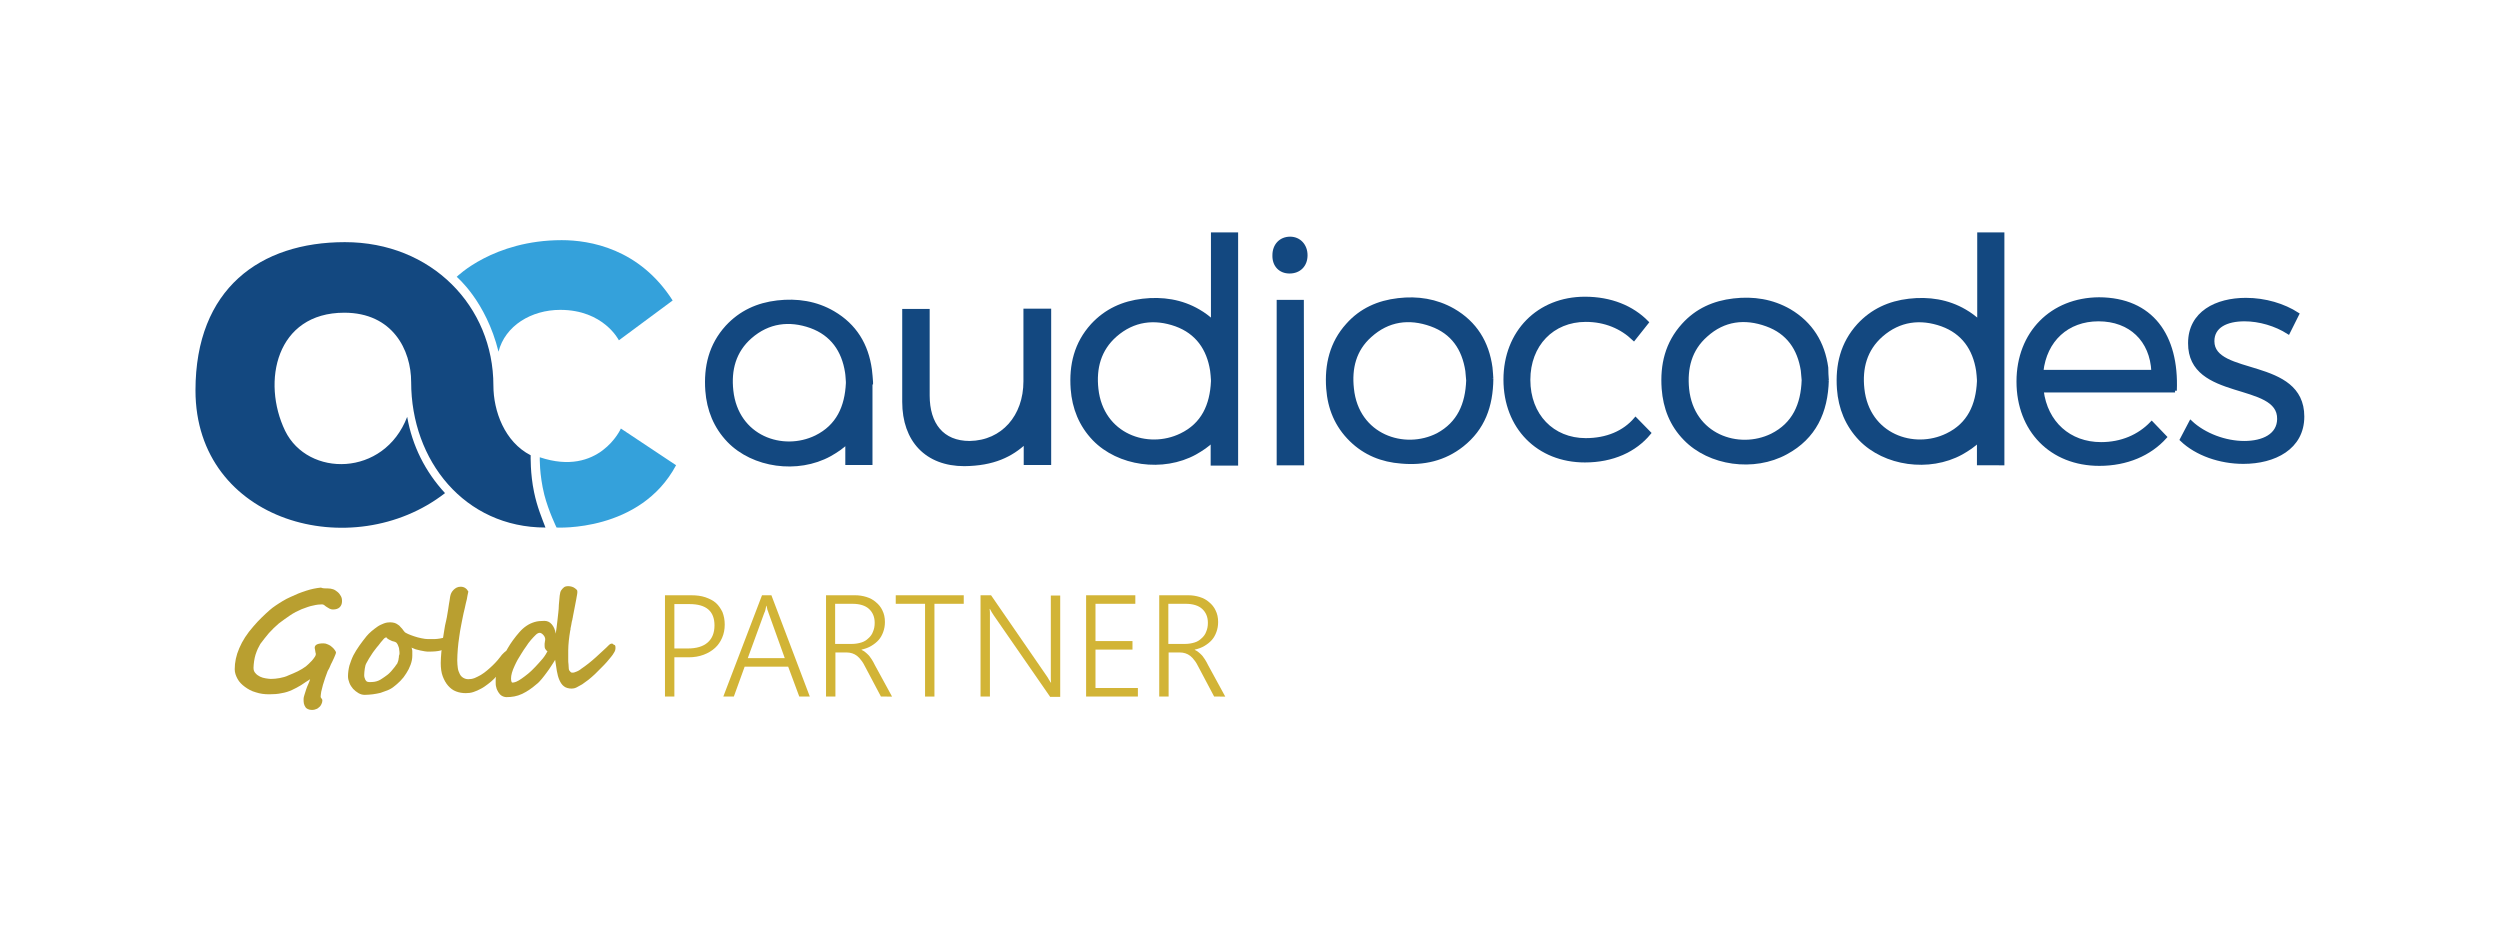 <?xml version="1.0" encoding="utf-8"?>
<!-- Generator: Adobe Illustrator 24.3.0, SVG Export Plug-In . SVG Version: 6.00 Build 0)  -->
<svg version="1.1" id="Layer_1" xmlns="http://www.w3.org/2000/svg" xmlns:xlink="http://www.w3.org/1999/xlink" x="0px" y="0px"
	 viewBox="0 0 878.6 331.3" style="enable-background:new 0 0 878.6 331.3;" xml:space="preserve">
<style type="text/css">
	.st0{fill:#B99F30;}
	.st1{fill:#D2B436;}
	.st2{fill:#134880;}
	.st3{fill:none;stroke:#134880;stroke-width:1.25;stroke-miterlimit:10;}
	.st4{fill:#34A1DB;}
</style>
<g>
	<g>
		<path class="st0" d="M115.3,206.8c0.6,0,1.2,0.1,1.8,0.3c0.6,0.2,1.1,0.6,1.6,1c0.5,0.4,0.8,0.9,1.1,1.4c0.3,0.5,0.4,1.1,0.4,1.8
			c0,0.9-0.3,1.6-0.8,2.1c-0.5,0.5-1.3,0.8-2.4,0.8c-0.4,0-0.8-0.1-1.2-0.3c-0.3-0.2-0.7-0.4-1-0.6c-0.3-0.2-0.6-0.4-0.8-0.6
			c-0.3-0.2-0.5-0.3-0.8-0.3c-0.9,0-1.9,0.1-3.1,0.4c-1.2,0.2-2.5,0.7-4.1,1.3c-1.4,0.6-2.8,1.3-4.1,2.2c-1.3,0.9-2.6,1.8-3.9,2.8
			c-1.2,1-2.4,2.2-3.5,3.4c-1.1,1.3-2.1,2.6-3,3.8c-0.3,0.5-0.6,1.1-0.9,1.7c-0.3,0.6-0.5,1.3-0.8,2.1c-0.2,0.7-0.4,1.5-0.5,2.3
			c-0.1,0.8-0.2,1.6-0.2,2.3c0,0.8,0.2,1.4,0.7,1.9c0.4,0.5,1,0.9,1.6,1.2s1.3,0.5,2,0.6c0.7,0.1,1.3,0.2,1.8,0.2c1,0,2-0.1,3.1-0.3
			c1.1-0.2,2.2-0.5,3.2-1c1.1-0.4,2.1-0.9,3.2-1.4c1-0.5,2-1.1,2.8-1.7c0.2-0.2,0.5-0.4,0.9-0.8c0.4-0.4,0.8-0.8,1.2-1.2
			s0.7-0.9,1-1.3s0.4-0.8,0.4-1c0-0.1,0-0.3-0.1-0.5c0-0.2-0.1-0.4-0.1-0.6c0-0.2-0.1-0.4-0.1-0.6c0-0.2-0.1-0.3-0.1-0.5
			c0-1.1,1-1.6,3.1-1.6c0.5,0,1,0.1,1.6,0.4c0.5,0.2,1,0.5,1.4,0.9c0.4,0.3,0.7,0.7,1,1.1c0.3,0.4,0.4,0.7,0.4,0.9
			c0,0-0.1,0.2-0.2,0.6c-0.1,0.3-0.3,0.7-0.5,1.2c-0.2,0.5-0.5,1-0.7,1.5c-0.3,0.5-0.5,1-0.7,1.5c-0.2,0.5-0.4,0.9-0.6,1.2
			c-0.2,0.3-0.3,0.6-0.3,0.6c-0.2,0.6-0.5,1.3-0.8,2.2c-0.3,0.8-0.5,1.7-0.8,2.5c-0.2,0.9-0.4,1.7-0.6,2.4c-0.1,0.8-0.2,1.3-0.2,1.7
			c0,0.1,0,0.3,0.1,0.4c0.1,0.1,0.2,0.2,0.2,0.3c0.1,0.1,0.2,0.2,0.2,0.3c0.1,0.1,0.1,0.2,0.1,0.3c0,0.5-0.1,0.9-0.3,1.3
			c-0.2,0.4-0.4,0.8-0.8,1.1c-0.3,0.3-0.7,0.6-1.1,0.7c-0.4,0.2-0.9,0.3-1.4,0.3c-0.6,0-1.1-0.1-1.5-0.3c-0.4-0.2-0.7-0.4-0.9-0.8
			c-0.2-0.3-0.4-0.7-0.5-1.2c-0.1-0.5-0.1-1-0.1-1.6c0-0.3,0.1-0.8,0.3-1.4c0.2-0.6,0.4-1.2,0.6-1.9c0.2-0.7,0.5-1.3,0.8-2
			c0.3-0.7,0.5-1.2,0.6-1.6c-1.1,0.7-2.2,1.4-3.2,2.1c-1,0.6-2.1,1.2-3.2,1.7c-1.1,0.5-2.3,0.9-3.6,1.1c-1.3,0.3-2.8,0.4-4.4,0.4
			c-1.7,0-3.2-0.2-4.7-0.7c-1.5-0.4-2.7-1.1-3.8-1.9c-1.1-0.8-2-1.7-2.6-2.8c-0.6-1.1-1-2.2-1-3.4c0-2.4,0.5-4.9,1.6-7.4
			c1.1-2.6,2.7-5.1,5-7.7c0.9-1.1,1.9-2.1,2.9-3.1c1-1,1.9-1.8,2.8-2.6c0.6-0.5,1.3-1.1,2.1-1.6c0.8-0.5,1.6-1.1,2.5-1.6
			c0.9-0.5,1.7-1,2.7-1.4c0.9-0.4,1.8-0.8,2.7-1.2c1-0.4,1.9-0.7,2.8-1c0.9-0.3,1.7-0.5,2.6-0.7c0.9-0.2,1.7-0.3,2.6-0.4
			C113.4,206.8,114.3,206.8,115.3,206.8z"/>
		<path class="st0" d="M159.7,224.1c0,0.3-0.1,0.6-0.2,0.9c-0.1,0.3-0.3,0.7-0.5,1c-0.2,0.3-0.5,0.6-0.7,0.9
			c-0.3,0.3-0.6,0.5-0.8,0.7c-0.6,0.4-1.5,0.7-2.6,1c-1.1,0.3-2.5,0.4-4.1,0.4c-0.5,0-1,0-1.5-0.1c-0.5-0.1-1.1-0.2-1.6-0.3
			c-0.5-0.1-1.1-0.3-1.6-0.4c-0.5-0.2-1-0.4-1.5-0.6c0.1,0.1,0.2,0.4,0.2,0.6c0.1,0.3,0.1,0.5,0.1,0.8c0,0.3,0,0.6,0,0.8
			c0,0.3,0,0.5,0,0.6c0,1.1-0.2,2.1-0.6,3.2c-0.4,1.1-0.9,2.1-1.5,3c-0.6,1-1.3,1.9-2.1,2.7c-0.8,0.8-1.6,1.5-2.4,2.1
			c-0.6,0.5-1.4,0.9-2.1,1.2c-0.8,0.3-1.6,0.6-2.5,0.9c-0.9,0.2-1.8,0.4-2.7,0.5c-0.9,0.1-1.9,0.2-2.8,0.2c-0.8,0-1.5-0.2-2.2-0.6
			c-0.7-0.4-1.3-0.9-1.9-1.5c-0.5-0.6-1-1.3-1.3-2.1c-0.3-0.8-0.5-1.5-0.5-2.3c0-1.3,0.2-2.6,0.5-3.8c0.4-1.2,0.8-2.4,1.4-3.6
			c0.6-1.1,1.3-2.3,2.1-3.4c0.8-1.1,1.6-2.2,2.5-3.3c0.5-0.6,1.1-1.2,1.8-1.8c0.7-0.6,1.4-1.1,2.1-1.6c0.7-0.5,1.5-0.8,2.2-1.1
			c0.8-0.3,1.5-0.4,2.2-0.4c0.6,0,1.1,0.1,1.5,0.2c0.4,0.1,0.8,0.3,1.2,0.6c0.4,0.2,0.7,0.5,1,0.9c0.3,0.3,0.7,0.7,1,1.2l0.5,0.6
			c0.1,0.1,0.5,0.3,1.1,0.6c0.6,0.3,1.3,0.5,2.1,0.8c0.8,0.3,1.7,0.5,2.6,0.7c0.9,0.2,1.7,0.3,2.4,0.3c0.7,0,1.4,0,2.1,0
			c0.7,0,1.3-0.1,2-0.2c0.7-0.1,1.4-0.3,2.1-0.5c0.7-0.2,1.6-0.5,2.4-0.9c0.1,0.1,0.1,0.3,0.2,0.6
			C159.7,223.8,159.7,224,159.7,224.1z M140.4,229.7c0-0.4,0-0.8-0.1-1.3c0-0.4-0.1-0.9-0.3-1.3c-0.1-0.4-0.3-0.7-0.5-1
			c-0.2-0.3-0.5-0.5-0.9-0.6c-0.6-0.1-1.1-0.3-1.4-0.5c-0.4-0.2-0.7-0.3-0.9-0.5c-0.2-0.1-0.4-0.3-0.4-0.4c-0.1-0.1-0.1-0.1-0.2-0.1
			c-0.1,0-0.3,0.1-0.6,0.3c-0.2,0.2-0.5,0.5-0.8,0.9c-0.3,0.3-0.6,0.7-0.9,1.1c-0.3,0.4-0.6,0.8-0.9,1.1c-0.3,0.4-0.7,0.9-1,1.3
			c-0.3,0.4-0.6,0.8-0.9,1.3s-0.6,0.9-0.9,1.4c-0.3,0.5-0.6,1-0.9,1.6c-0.3,0.5-0.5,1.2-0.6,2c-0.1,0.8-0.2,1.5-0.2,2.2
			c0,0.3,0,0.6,0.1,0.9c0.1,0.3,0.2,0.6,0.3,0.8c0.1,0.2,0.3,0.4,0.5,0.6c0.2,0.1,0.5,0.2,0.8,0.2c0.8,0,1.4,0,1.9-0.1
			c0.5-0.1,1-0.2,1.4-0.4c0.4-0.2,0.9-0.4,1.4-0.8c0.5-0.3,1-0.7,1.7-1.2c0.3-0.2,0.6-0.5,0.9-0.8c0.3-0.3,0.6-0.6,0.9-1
			c0.3-0.4,0.6-0.7,0.9-1.1c0.3-0.4,0.5-0.8,0.8-1.1c0.1-0.2,0.2-0.5,0.3-0.8c0.1-0.3,0.2-0.7,0.2-1c0.1-0.3,0.1-0.6,0.1-0.9
			C140.4,230,140.4,229.8,140.4,229.7L140.4,229.7z"/>
		<path class="st0" d="M179.5,229.6c0,0.4-0.1,0.9-0.3,1.4c-0.2,0.6-0.5,1.2-1,2c-0.4,0.8-1,1.6-1.8,2.5c-0.7,0.9-1.7,2-2.8,3.1
			c-0.6,0.6-1.3,1.2-2.1,1.8c-0.8,0.6-1.6,1.2-2.4,1.6c-0.9,0.5-1.8,0.9-2.7,1.2c-0.9,0.3-1.8,0.4-2.7,0.4c-1.2,0-2.4-0.2-3.4-0.6
			c-1.1-0.4-2-1.1-2.8-2c-0.8-0.9-1.4-2-1.9-3.3c-0.5-1.3-0.7-2.9-0.7-4.7c0-1.2,0.1-2.4,0.2-3.7c0.1-1.3,0.3-2.5,0.4-3.8
			c0.2-1.3,0.4-2.6,0.6-3.8c0.2-1.3,0.4-2.5,0.7-3.6c0.2-0.8,0.3-1.5,0.4-2.1c0.1-0.6,0.2-1.2,0.3-1.8c0.1-0.6,0.2-1.3,0.3-2
			c0.1-0.7,0.3-1.5,0.4-2.5c0.1-0.5,0.2-0.9,0.4-1.3c0.2-0.4,0.5-0.8,0.8-1.1c0.3-0.3,0.7-0.6,1.1-0.8c0.4-0.2,0.9-0.3,1.4-0.3
			c1.2,0,2.1,0.6,2.7,1.7l-0.3,1.4c-0.1,0.8-0.3,1.7-0.6,2.8c-0.2,1.1-0.5,2.2-0.8,3.5c-0.3,1.3-0.5,2.6-0.8,4
			c-0.3,1.4-0.5,2.8-0.7,4.2c-0.2,1.4-0.4,2.8-0.5,4.2c-0.1,1.4-0.2,2.8-0.2,4.1c0,1,0.1,1.9,0.2,2.7c0.1,0.8,0.4,1.5,0.7,2.1
			c0.3,0.6,0.7,1,1.2,1.3c0.5,0.3,1.1,0.5,1.8,0.5c0.7,0,1.4-0.1,2.2-0.4c0.7-0.3,1.5-0.7,2.2-1.1c0.8-0.5,1.5-1,2.2-1.6
			c0.7-0.6,1.4-1.2,2-1.8c0.6-0.6,1.2-1.2,1.7-1.8c0.5-0.6,0.9-1.1,1.2-1.5c0.1-0.2,0.3-0.4,0.5-0.6c0.2-0.2,0.4-0.4,0.6-0.6
			c0.2-0.2,0.5-0.4,0.7-0.5c0.3-0.1,0.5-0.2,0.8-0.2c0.2,0,0.4,0.1,0.6,0.3C179.4,229,179.5,229.3,179.5,229.6z"/>
		<path class="st0" d="M216.3,227.6c0,0.3,0,0.6-0.1,0.9c-0.1,0.3-0.2,0.6-0.5,1c-0.2,0.4-0.5,0.8-0.9,1.3c-0.4,0.5-0.9,1.1-1.5,1.8
			v0c-0.6,0.7-1.3,1.4-2,2.1c-0.7,0.7-1.4,1.4-2.2,2.2c-0.8,0.7-1.5,1.4-2.3,2c-0.8,0.6-1.5,1.1-2.2,1.6c-0.7,0.4-1.4,0.8-2,1.1
			c-0.6,0.3-1.2,0.4-1.7,0.4c-1.1,0-2.1-0.3-2.7-0.8c-0.7-0.5-1.2-1.3-1.6-2.2c-0.4-0.9-0.7-2-0.9-3.2c-0.2-1.2-0.4-2.5-0.6-3.9
			c-0.4,0.7-0.9,1.4-1.4,2.2c-0.5,0.8-1,1.5-1.6,2.3c-0.6,0.8-1.1,1.5-1.7,2.2c-0.6,0.7-1.2,1.4-1.9,1.9c-1.7,1.5-3.4,2.6-5.1,3.4
			c-1.7,0.8-3.5,1.1-5.4,1.1c-0.6,0-1.2-0.2-1.7-0.5c-0.5-0.3-0.9-0.8-1.2-1.3c-0.3-0.5-0.6-1.1-0.7-1.7c-0.2-0.6-0.2-1.2-0.2-1.8
			c0-0.8,0-1.4,0.1-2c0.1-0.6,0.2-1,0.3-1.4c0.7-2,1.5-4,2.4-5.8c0.9-1.8,1.9-3.6,3.2-5.4c0.8-1.1,1.6-2.1,2.4-3
			c0.8-0.9,1.6-1.6,2.5-2.2c0.9-0.6,1.8-1,2.8-1.3c1-0.3,2.1-0.4,3.4-0.4c1.1,0,1.9,0.4,2.6,1.2c0.7,0.8,1.2,1.9,1.4,3.3
			c0.1-0.6,0.2-1.3,0.3-2.1c0.1-0.8,0.2-1.6,0.3-2.5c0.1-0.9,0.2-1.8,0.3-2.7c0.1-0.9,0.2-1.9,0.2-2.8c0.1-1.3,0.2-2.4,0.3-3.3
			c0.1-0.9,0.3-1.5,0.5-1.8c0.3-0.4,0.6-0.8,1-1.1c0.4-0.3,0.9-0.4,1.6-0.4c0.4,0,0.8,0.1,1.2,0.2c0.4,0.1,0.7,0.3,1,0.5
			c0.3,0.2,0.5,0.4,0.7,0.6c0.2,0.2,0.2,0.5,0.2,0.7c0,0.2,0,0.5-0.1,1c-0.1,0.4-0.2,1-0.3,1.7c-0.1,0.7-0.3,1.6-0.5,2.6
			c-0.2,1-0.4,2.2-0.7,3.6c0,0.1,0,0.3-0.1,0.5c0,0.3-0.1,0.6-0.2,0.9c-0.1,0.3-0.1,0.7-0.2,1.1c-0.1,0.4-0.1,0.7-0.2,1
			c-0.1,0.3-0.1,0.6-0.1,0.8c0,0.2-0.1,0.4-0.1,0.4c-0.2,1.3-0.4,2.5-0.5,3.6c-0.1,1.1-0.2,2.2-0.2,3.3c0,0.5,0,1,0,1.6
			c0,0.6,0,1.1,0,1.7c0,0.6,0,1.1,0.1,1.7c0,0.6,0.1,1.1,0.1,1.6c0,0.1,0.1,0.3,0.1,0.4c0.1,0.2,0.2,0.3,0.3,0.4
			c0.1,0.1,0.2,0.3,0.4,0.4c0.1,0.1,0.3,0.1,0.5,0.1c0.2,0,0.5,0,0.7-0.1c0.3-0.1,0.5-0.2,0.8-0.3s0.6-0.3,0.8-0.4
			c0.3-0.2,0.5-0.3,0.7-0.5c0.9-0.6,1.7-1.2,2.6-1.9c0.9-0.7,1.7-1.4,2.6-2.2c0.8-0.8,1.7-1.5,2.5-2.3c0.8-0.7,1.6-1.5,2.2-2.1
			c0.2-0.2,0.6-0.4,0.9-0.4c0.3,0,0.5,0.1,0.7,0.4C216.2,226.6,216.3,227,216.3,227.6z M190.6,231.6c0.1-0.1,0.3-0.3,0.4-0.5
			c0.2-0.2,0.3-0.4,0.5-0.7c0.2-0.2,0.3-0.5,0.5-0.8c0.2-0.3,0.3-0.5,0.4-0.7c-0.3-0.2-0.6-0.5-0.8-0.9c-0.2-0.4-0.2-0.8-0.2-1.2
			c0-0.2,0-0.4,0-0.6c0-0.2,0.1-0.4,0.1-0.7c0-0.2,0.1-0.4,0.1-0.6c0-0.2,0-0.3,0-0.4c0-0.2-0.1-0.4-0.2-0.7
			c-0.1-0.2-0.3-0.5-0.5-0.7c-0.2-0.2-0.4-0.4-0.6-0.5c-0.2-0.1-0.4-0.2-0.6-0.2c-0.4,0-0.9,0.2-1.4,0.7c-0.5,0.5-1.1,1.1-1.7,1.8
			c-0.6,0.7-1.2,1.5-1.7,2.3c-0.6,0.8-1.1,1.6-1.6,2.4c-0.5,0.8-1,1.6-1.4,2.3c-0.4,0.7-0.7,1.4-1,2c-0.9,1.9-1.3,3.4-1.3,4.5
			c0,1,0.2,1.5,0.5,1.5c0.3,0,0.8-0.1,1.3-0.3c0.5-0.2,1.2-0.6,1.9-1.1c0.7-0.5,1.4-1,2-1.5c0.6-0.5,1.1-0.9,1.6-1.4
			c0.9-0.9,1.7-1.7,2.3-2.4C189.8,232.5,190.3,232,190.6,231.6z"/>
		<path class="st1" d="M237,230.9v13.9h-3.3v-35.6h9.2c1.9,0,3.5,0.2,5,0.7c1.4,0.5,2.7,1.1,3.7,2c1,0.9,1.7,2,2.3,3.2
			c0.5,1.3,0.8,2.7,0.8,4.4c0,1.7-0.3,3.2-0.9,4.6c-0.6,1.4-1.4,2.6-2.5,3.6c-1.1,1-2.4,1.8-4,2.4c-1.6,0.6-3.3,0.9-5.3,0.9H237z
			 M237,212.2v15.7h4.7c3.1,0,5.4-0.7,7-2.1c1.6-1.4,2.4-3.4,2.4-6c0-5-2.9-7.5-8.8-7.5H237z"/>
		<path class="st1" d="M280.9,244.8l-3.9-10.5h-15.3l-3.8,10.5h-3.7l13.6-35.6h3.3l13.5,35.6H280.9z M270.1,215.4
			c-0.1-0.3-0.2-0.7-0.4-1.1c-0.1-0.4-0.2-0.9-0.3-1.4h-0.1c-0.1,0.5-0.2,1-0.3,1.4c-0.1,0.4-0.2,0.8-0.4,1.1l-5.8,15.9h13
			L270.1,215.4z"/>
		<path class="st1" d="M309.6,244.8l-5.4-10.2c-0.5-1-1-1.9-1.5-2.5c-0.5-0.7-1-1.2-1.5-1.6c-0.5-0.4-1.1-0.7-1.7-0.9
			c-0.6-0.2-1.3-0.3-2-0.3h-3.9v15.5h-3.3v-35.6h10.3c1.3,0,2.6,0.2,3.9,0.6c1.3,0.4,2.4,1,3.3,1.8c1,0.8,1.8,1.8,2.3,2.9
			c0.6,1.2,0.9,2.5,0.9,4.1c0,1.3-0.2,2.4-0.6,3.5c-0.4,1.1-0.9,2-1.6,2.8c-0.7,0.8-1.6,1.5-2.6,2.1c-1,0.6-2.1,1-3.4,1.3v0.1
			c0.5,0.2,0.9,0.5,1.3,0.8c0.4,0.3,0.8,0.7,1.2,1.1c0.4,0.4,0.7,1,1.1,1.5c0.4,0.6,0.7,1.2,1.1,2l6,11H309.6z M293.5,212.2v14.1
			h5.9c1.2,0,2.3-0.2,3.3-0.5c1-0.3,1.8-0.8,2.5-1.5c0.7-0.6,1.3-1.4,1.6-2.3c0.4-0.9,0.6-1.9,0.6-3.1c0-2.1-0.7-3.7-2-4.9
			c-1.3-1.2-3.3-1.8-5.8-1.8H293.5z"/>
		<path class="st1" d="M328.4,212.2v32.6h-3.3v-32.6h-10.3v-3h23.9v3H328.4z"/>
		<path class="st1" d="M369,244.8l-19.8-28.6c-0.2-0.4-0.5-0.7-0.7-1.1c-0.2-0.4-0.4-0.8-0.6-1.1h-0.1c0,0.3,0.1,0.7,0.1,1.2
			c0,0.5,0,1.2,0,2v27.6h-3.3v-35.6h3.7l19.5,28.3c0.3,0.4,0.6,0.9,0.8,1.3c0.2,0.4,0.5,0.7,0.7,1.1h0.1c-0.1-0.5-0.1-1.2-0.1-1.8
			c0-0.7,0-1.4,0-2.3v-26.5h3.3v35.6H369z"/>
		<path class="st1" d="M381.7,244.8v-35.6H399v3H385v13.1h13v3h-13v13.5h14.9v3H381.7z"/>
		<path class="st1" d="M426.7,244.8l-5.4-10.2c-0.5-1-1-1.9-1.5-2.5c-0.5-0.7-1-1.2-1.5-1.6c-0.5-0.4-1.1-0.7-1.7-0.9
			c-0.6-0.2-1.3-0.3-2-0.3h-3.9v15.5h-3.3v-35.6h10.3c1.3,0,2.6,0.2,3.9,0.6c1.3,0.4,2.4,1,3.3,1.8c1,0.8,1.8,1.8,2.3,2.9
			c0.6,1.2,0.9,2.5,0.9,4.1c0,1.3-0.2,2.4-0.6,3.5c-0.4,1.1-0.9,2-1.6,2.8c-0.7,0.8-1.6,1.5-2.6,2.1c-1,0.6-2.1,1-3.4,1.3v0.1
			c0.5,0.2,0.9,0.5,1.3,0.8c0.4,0.3,0.8,0.7,1.2,1.1c0.4,0.4,0.7,1,1.1,1.5c0.4,0.6,0.7,1.2,1.1,2l6,11H426.7z M410.6,212.2v14.1
			h5.9c1.2,0,2.3-0.2,3.3-0.5c1-0.3,1.8-0.8,2.5-1.5c0.7-0.6,1.3-1.4,1.6-2.3c0.4-0.9,0.6-1.9,0.6-3.1c0-2.1-0.7-3.7-2-4.9
			c-1.3-1.2-3.3-1.8-5.8-1.8H410.6z"/>
	</g>
	<g>
		<path class="st2" d="M434.5,163V82.3h-8.3V113c-1.5-1.4-3.1-2.6-5-3.7c-6-3.5-12.7-4.5-19.6-3.7c-6.9,0.8-12.9,3.5-17.7,8.7
			c-5.8,6.4-7.6,14-7,22.4c0.5,6.7,2.9,12.7,7.6,17.6c8.6,8.9,24.2,11.1,35.5,4.9c2.3-1.3,4.4-2.7,6.1-4.4v8.2H434.5z M426.2,133.5
			v0.6c-0.4,8.3-3.4,15.1-11.1,18.8c-11.7,5.7-27.9,0.2-29.7-16.2c-0.8-7.3,0.9-13.9,6.6-18.9c6.3-5.5,13.7-6.4,21.3-3.7
			c7.4,2.7,11.4,8.4,12.6,16.1C426.1,131.4,426.1,132.5,426.2,133.5"/>
		<path class="st3" d="M434.5,163V82.3h-8.3V113c-1.5-1.4-3.1-2.6-5-3.7c-6-3.5-12.7-4.5-19.6-3.7c-6.9,0.8-12.9,3.5-17.7,8.7
			c-5.8,6.4-7.6,14-7,22.4c0.5,6.7,2.9,12.7,7.6,17.6c8.6,8.9,24.2,11.1,35.5,4.9c2.3-1.3,4.4-2.7,6.1-4.4v8.2H434.5z M426.2,133.5
			v0.6c-0.4,8.3-3.4,15.1-11.1,18.8c-11.7,5.7-27.9,0.2-29.7-16.2c-0.8-7.3,0.9-13.9,6.6-18.9c6.3-5.5,13.7-6.4,21.3-3.7
			c7.4,2.7,11.4,8.4,12.6,16.1C426.1,131.4,426.1,132.5,426.2,133.5"/>
		<path class="st2" d="M515.9,133.7c-0.1-1-0.2-2.2-0.3-3.4c-1.2-7.8-5.1-13.5-12.6-16.2c-7.8-2.8-15.2-1.8-21.5,3.9
			c-5.5,4.9-7.1,11.4-6.3,18.6c1.7,16.7,18.4,22.2,30.1,16.2C512.7,148.8,515.6,142.1,515.9,133.7 M524.2,133.1
			c-0.1,9.7-3,17.5-10.3,23.3c-6.3,5-13.6,6.6-21.4,5.9c-6.8-0.5-12.8-2.9-17.7-7.7c-5.1-5-7.6-11.1-8.1-18.1
			c-0.6-8.3,1.2-16,6.9-22.3c4.7-5.3,10.8-8,17.8-8.8c6.8-0.8,13.3,0.2,19.3,3.6c7.8,4.5,12,11.4,13.2,20.2
			C524.1,130.7,524.1,132.2,524.2,133.1"/>
		<path class="st3" d="M515.9,133.7c-0.1-1-0.2-2.2-0.3-3.4c-1.2-7.8-5.1-13.5-12.6-16.2c-7.8-2.8-15.2-1.8-21.5,3.9
			c-5.5,4.9-7.1,11.4-6.3,18.6c1.7,16.7,18.4,22.2,30.1,16.2C512.7,148.8,515.6,142.1,515.9,133.7 M524.2,133.1
			c-0.1,9.7-3,17.5-10.3,23.3c-6.3,5-13.6,6.6-21.4,5.9c-6.8-0.5-12.8-2.9-17.7-7.7c-5.1-5-7.6-11.1-8.1-18.1
			c-0.6-8.3,1.2-16,6.9-22.3c4.7-5.3,10.8-8,17.8-8.8c6.8-0.8,13.3,0.2,19.3,3.6c7.8,4.5,12,11.4,13.2,20.2
			C524.1,130.7,524.1,132.2,524.2,133.1"/>
		<polygon class="st2" points="457.7,162.9 449.3,162.9 449.3,106 457.6,106 		"/>
		<polygon class="st3" points="457.7,162.9 449.3,162.9 449.3,106 457.6,106 		"/>
		<path class="st2" d="M447.8,89.7c0-3.5,2.3-5.9,5.6-5.9c3.2,0,5.5,2.5,5.5,5.9c0,3.5-2.3,5.8-5.7,5.8
			C449.9,95.5,447.7,93.2,447.8,89.7"/>
		<path class="st3" d="M447.8,89.7c0-3.5,2.3-5.9,5.6-5.9c3.2,0,5.5,2.5,5.5,5.9c0,3.5-2.3,5.8-5.7,5.8
			C449.9,95.5,447.7,93.2,447.8,89.7"/>
		<path class="st2" d="M633.8,133.6c-0.1-1-0.2-2.2-0.3-3.4c-1.2-7.7-5.1-13.4-12.6-16.1c-7.7-2.8-15.1-1.9-21.3,3.7
			c-5.7,5-7.3,11.6-6.6,18.9c1.7,16.5,18,22,29.7,16.3C630.5,149.1,633.5,142.2,633.8,133.6 M642.1,133.6
			c-0.3,11.2-4.4,20.1-14.4,25.5c-11.3,6.2-26.9,4-35.5-4.9c-4.8-4.9-7.1-10.9-7.6-17.6c-0.6-8.4,1.2-16,7-22.4
			c4.7-5.2,10.7-7.9,17.7-8.7c6.9-0.8,13.5,0.2,19.6,3.7c7.6,4.5,11.8,11.3,13,20C641.9,130.7,642,132.3,642.1,133.6"/>
		<path class="st3" d="M633.8,133.6c-0.1-1-0.2-2.2-0.3-3.4c-1.2-7.7-5.1-13.4-12.6-16.1c-7.7-2.8-15.1-1.9-21.3,3.7
			c-5.7,5-7.3,11.6-6.6,18.9c1.7,16.5,18,22,29.7,16.3C630.5,149.1,633.5,142.2,633.8,133.6 M642.1,133.6
			c-0.3,11.2-4.4,20.1-14.4,25.5c-11.3,6.2-26.9,4-35.5-4.9c-4.8-4.9-7.1-10.9-7.6-17.6c-0.6-8.4,1.2-16,7-22.4
			c4.7-5.2,10.7-7.9,17.7-8.7c6.9-0.8,13.5,0.2,19.6,3.7c7.6,4.5,11.8,11.3,13,20C641.9,130.7,642,132.3,642.1,133.6"/>
		<path class="st2" d="M306.2,134.5L306.2,134.5c0-0.1,0-0.2,0-0.2c-0.1-1.3-0.2-2.9-0.4-4.4c-1.2-8.7-5.3-15.5-13-20
			c-6-3.5-12.7-4.5-19.6-3.7c-6.9,0.8-12.9,3.5-17.7,8.7c-5.8,6.4-7.6,14-7,22.4c0.5,6.7,2.9,12.7,7.6,17.6
			c8.6,8.9,24.2,11.1,35.5,4.9c2.3-1.3,4.4-2.7,6.1-4.4v7.4h8.3V134.5z M297.9,134.5L297.9,134.5l0,0.2c-0.4,8.3-3.4,15.1-11.1,18.9
			c-11.7,5.7-27.9,0.2-29.7-16.3c-0.8-7.3,0.9-13.9,6.6-18.9c6.3-5.5,13.7-6.4,21.3-3.7c7.4,2.7,11.4,8.4,12.6,16.1
			c0.2,1.2,0.2,2.4,0.3,3.4C297.9,134.3,297.9,134.4,297.9,134.5"/>
		<path class="st3" d="M306.2,134.5L306.2,134.5c0-0.1,0-0.2,0-0.2c-0.1-1.3-0.2-2.9-0.4-4.4c-1.2-8.7-5.3-15.5-13-20
			c-6-3.5-12.7-4.5-19.6-3.7c-6.9,0.8-12.9,3.5-17.7,8.7c-5.8,6.4-7.6,14-7,22.4c0.5,6.7,2.9,12.7,7.6,17.6
			c8.6,8.9,24.2,11.1,35.5,4.9c2.3-1.3,4.4-2.7,6.1-4.4v7.4h8.3V134.5z M297.9,134.5L297.9,134.5l0,0.2c-0.4,8.3-3.4,15.1-11.1,18.9
			c-11.7,5.7-27.9,0.2-29.7-16.3c-0.8-7.3,0.9-13.9,6.6-18.9c6.3-5.5,13.7-6.4,21.3-3.7c7.4,2.7,11.4,8.4,12.6,16.1
			c0.2,1.2,0.2,2.4,0.3,3.4C297.9,134.3,297.9,134.4,297.9,134.5"/>
		<path class="st2" d="M703.8,162.9l0-80.6h-8.3V113c-1.5-1.4-3.1-2.6-5-3.7c-6-3.5-12.7-4.5-19.6-3.7c-6.9,0.8-12.9,3.5-17.7,8.7
			c-5.8,6.4-7.6,14-7,22.4c0.5,6.7,2.9,12.7,7.6,17.6c8.6,8.9,24.2,11.1,35.5,4.9c2.3-1.3,4.4-2.7,6.1-4.4l0,8.1H703.8z
			 M695.4,133.5v0.6c-0.4,8.3-3.4,15.1-11.1,18.8c-11.7,5.7-27.9,0.2-29.7-16.2c-0.8-7.3,0.9-13.9,6.6-18.9
			c6.3-5.5,13.7-6.4,21.3-3.7c7.4,2.7,11.4,8.4,12.6,16.1C695.3,131.4,695.3,132.5,695.4,133.5"/>
		<path class="st3" d="M703.8,162.9l0-80.6h-8.3V113c-1.5-1.4-3.1-2.6-5-3.7c-6-3.5-12.7-4.5-19.6-3.7c-6.9,0.8-12.9,3.5-17.7,8.7
			c-5.8,6.4-7.6,14-7,22.4c0.5,6.7,2.9,12.7,7.6,17.6c8.6,8.9,24.2,11.1,35.5,4.9c2.3-1.3,4.4-2.7,6.1-4.4l0,8.1H703.8z
			 M695.4,133.5v0.6c-0.4,8.3-3.4,15.1-11.1,18.8c-11.7,5.7-27.9,0.2-29.7-16.2c-0.8-7.3,0.9-13.9,6.6-18.9
			c6.3-5.5,13.7-6.4,21.3-3.7c7.4,2.7,11.4,8.4,12.6,16.1C695.3,131.4,695.3,132.5,695.4,133.5"/>
		<path class="st2" d="M557.3,112.5c-11.7,0-20.1,8.6-20.1,21c0,12.5,8.4,21.1,20.1,21.1c7.4,0,13.5-2.6,17.5-7.3l4.8,4.9
			c-5,6.1-12.9,9.7-22.6,9.7c-16.4,0-28-11.7-28-28.5c0-16.7,11.7-28.5,28-28.5c9.1,0,16.6,3.1,21.8,8.4l-4.6,5.8
			C569.9,115,564.2,112.5,557.3,112.5"/>
		<path class="st3" d="M557.3,112.5c-11.7,0-20.1,8.6-20.1,21c0,12.5,8.4,21.1,20.1,21.1c7.4,0,13.5-2.6,17.5-7.3l4.8,4.9
			c-5,6.1-12.9,9.7-22.6,9.7c-16.4,0-28-11.7-28-28.5c0-16.7,11.7-28.5,28-28.5c9.1,0,16.6,3.1,21.8,8.4l-4.6,5.8
			C569.9,115,564.2,112.5,557.3,112.5"/>
		<path class="st2" d="M368.8,109.2v53.6h-8.4v-7.5c-5,4.7-11.3,7.8-21.5,7.9c-13.2,0-21.2-8.4-21.2-22v-32h8.4v29.8
			c0,10.1,5,16.6,14.7,16.6c11.7-0.2,19.5-9.3,19.5-21.6v-24.9H368.8z"/>
		<path class="st3" d="M368.8,109.2v53.6h-8.4v-7.5c-5,4.7-11.3,7.8-21.5,7.9c-13.2,0-21.2-8.4-21.2-22v-32h8.4v29.8
			c0,10.1,5,16.6,14.7,16.6c11.7-0.2,19.5-9.3,19.5-21.6v-24.9H368.8z"/>
		<path class="st2" d="M756.7,130.6c-0.5-11.1-8-18.3-19.2-18.3c-11,0-18.8,7.2-20,18.3H756.7z M764.4,137.3h-46.8
			c1.4,11.3,9.6,18.7,20.8,18.7c7.1,0,13.3-2.6,17.8-7.3l4.7,4.9c-5.4,6-13.5,9.5-23.1,9.5c-16.9,0-28.5-11.9-28.5-29
			c0-17.1,11.8-28.9,28.4-29C756.1,105.2,765.2,117.9,764.4,137.3"/>
		<path class="st3" d="M756.7,130.6c-0.5-11.1-8-18.3-19.2-18.3c-11,0-18.8,7.2-20,18.3H756.7z M764.4,137.3h-46.8
			c1.4,11.3,9.6,18.7,20.8,18.7c7.1,0,13.3-2.6,17.8-7.3l4.7,4.9c-5.4,6-13.5,9.5-23.1,9.5c-16.9,0-28.5-11.9-28.5-29
			c0-17.1,11.8-28.9,28.4-29C756.1,105.2,765.2,117.9,764.4,137.3"/>
		<path class="st2" d="M788.8,112.3c-6.3,0-11.2,2.3-11.2,7.6c0,12.8,31.6,6.2,31.6,26.5c0,11-9.9,16-20.8,16
			c-8.1,0-16.4-2.8-21.7-7.9l3.2-6.1c4.8,4.5,12.2,7.2,18.8,7.2c6.7,0,12.1-2.6,12.2-8.3c0.3-13.7-31.4-6.8-31.3-26.7
			c0-10.7,9.4-15.3,19.7-15.3c6.8,0,13.3,2,18.1,5.1l-3.2,6.4C799.8,114,794.1,112.3,788.8,112.3"/>
		<path class="st3" d="M788.8,112.3c-6.3,0-11.2,2.3-11.2,7.6c0,12.8,31.6,6.2,31.6,26.5c0,11-9.9,16-20.8,16
			c-8.1,0-16.4-2.8-21.7-7.9l3.2-6.1c4.8,4.5,12.2,7.2,18.8,7.2c6.7,0,12.1-2.6,12.2-8.3c0.3-13.7-31.4-6.8-31.3-26.7
			c0-10.7,9.4-15.3,19.7-15.3c6.8,0,13.3,2,18.1,5.1l-3.2,6.4C799.8,114,794.1,112.3,788.8,112.3"/>
		<path class="st4" d="M160.5,97.3c0,0,12.9-12.9,36.9-12.9c9.8,0,27.3,2.9,39,21.2l-18.9,14c0,0-5.3-10.7-20.6-10.7
			c-10.2,0-19.4,5.6-21.7,14.7C170.8,105.8,160.5,97.3,160.5,97.3"/>
		<path class="st4" d="M189.7,160.7c0,0-0.2,6,1.6,13.2c1.5,5.8,4.3,11.5,4.3,11.5s29.4,1.7,42-21.9l-19.4-12.9
			C218.3,150.5,210.6,167.7,189.7,160.7"/>
		<path class="st2" d="M186.5,160c-9.2-4.7-13.1-15.6-13.1-24.5c0-27.8-21.7-50.4-52.2-50.4c-29.7,0-52.5,16.3-52.5,52.1
			c0,46.5,55.3,61.3,87.7,36.1c-7-7.6-11.5-16.6-13.3-26.8c-8.1,21.2-34.9,21.3-42.9,4.9c-8.3-17.2-3.2-41.5,20.8-41.5
			c17,0,23.5,13.1,23.5,24.4c0,27.6,18.8,51.1,47.2,51.1c-1.2-3.2-2.9-7.1-4-12.4C186.3,166.4,186.5,160,186.5,160"/>
	</g>
</g>
</svg>
